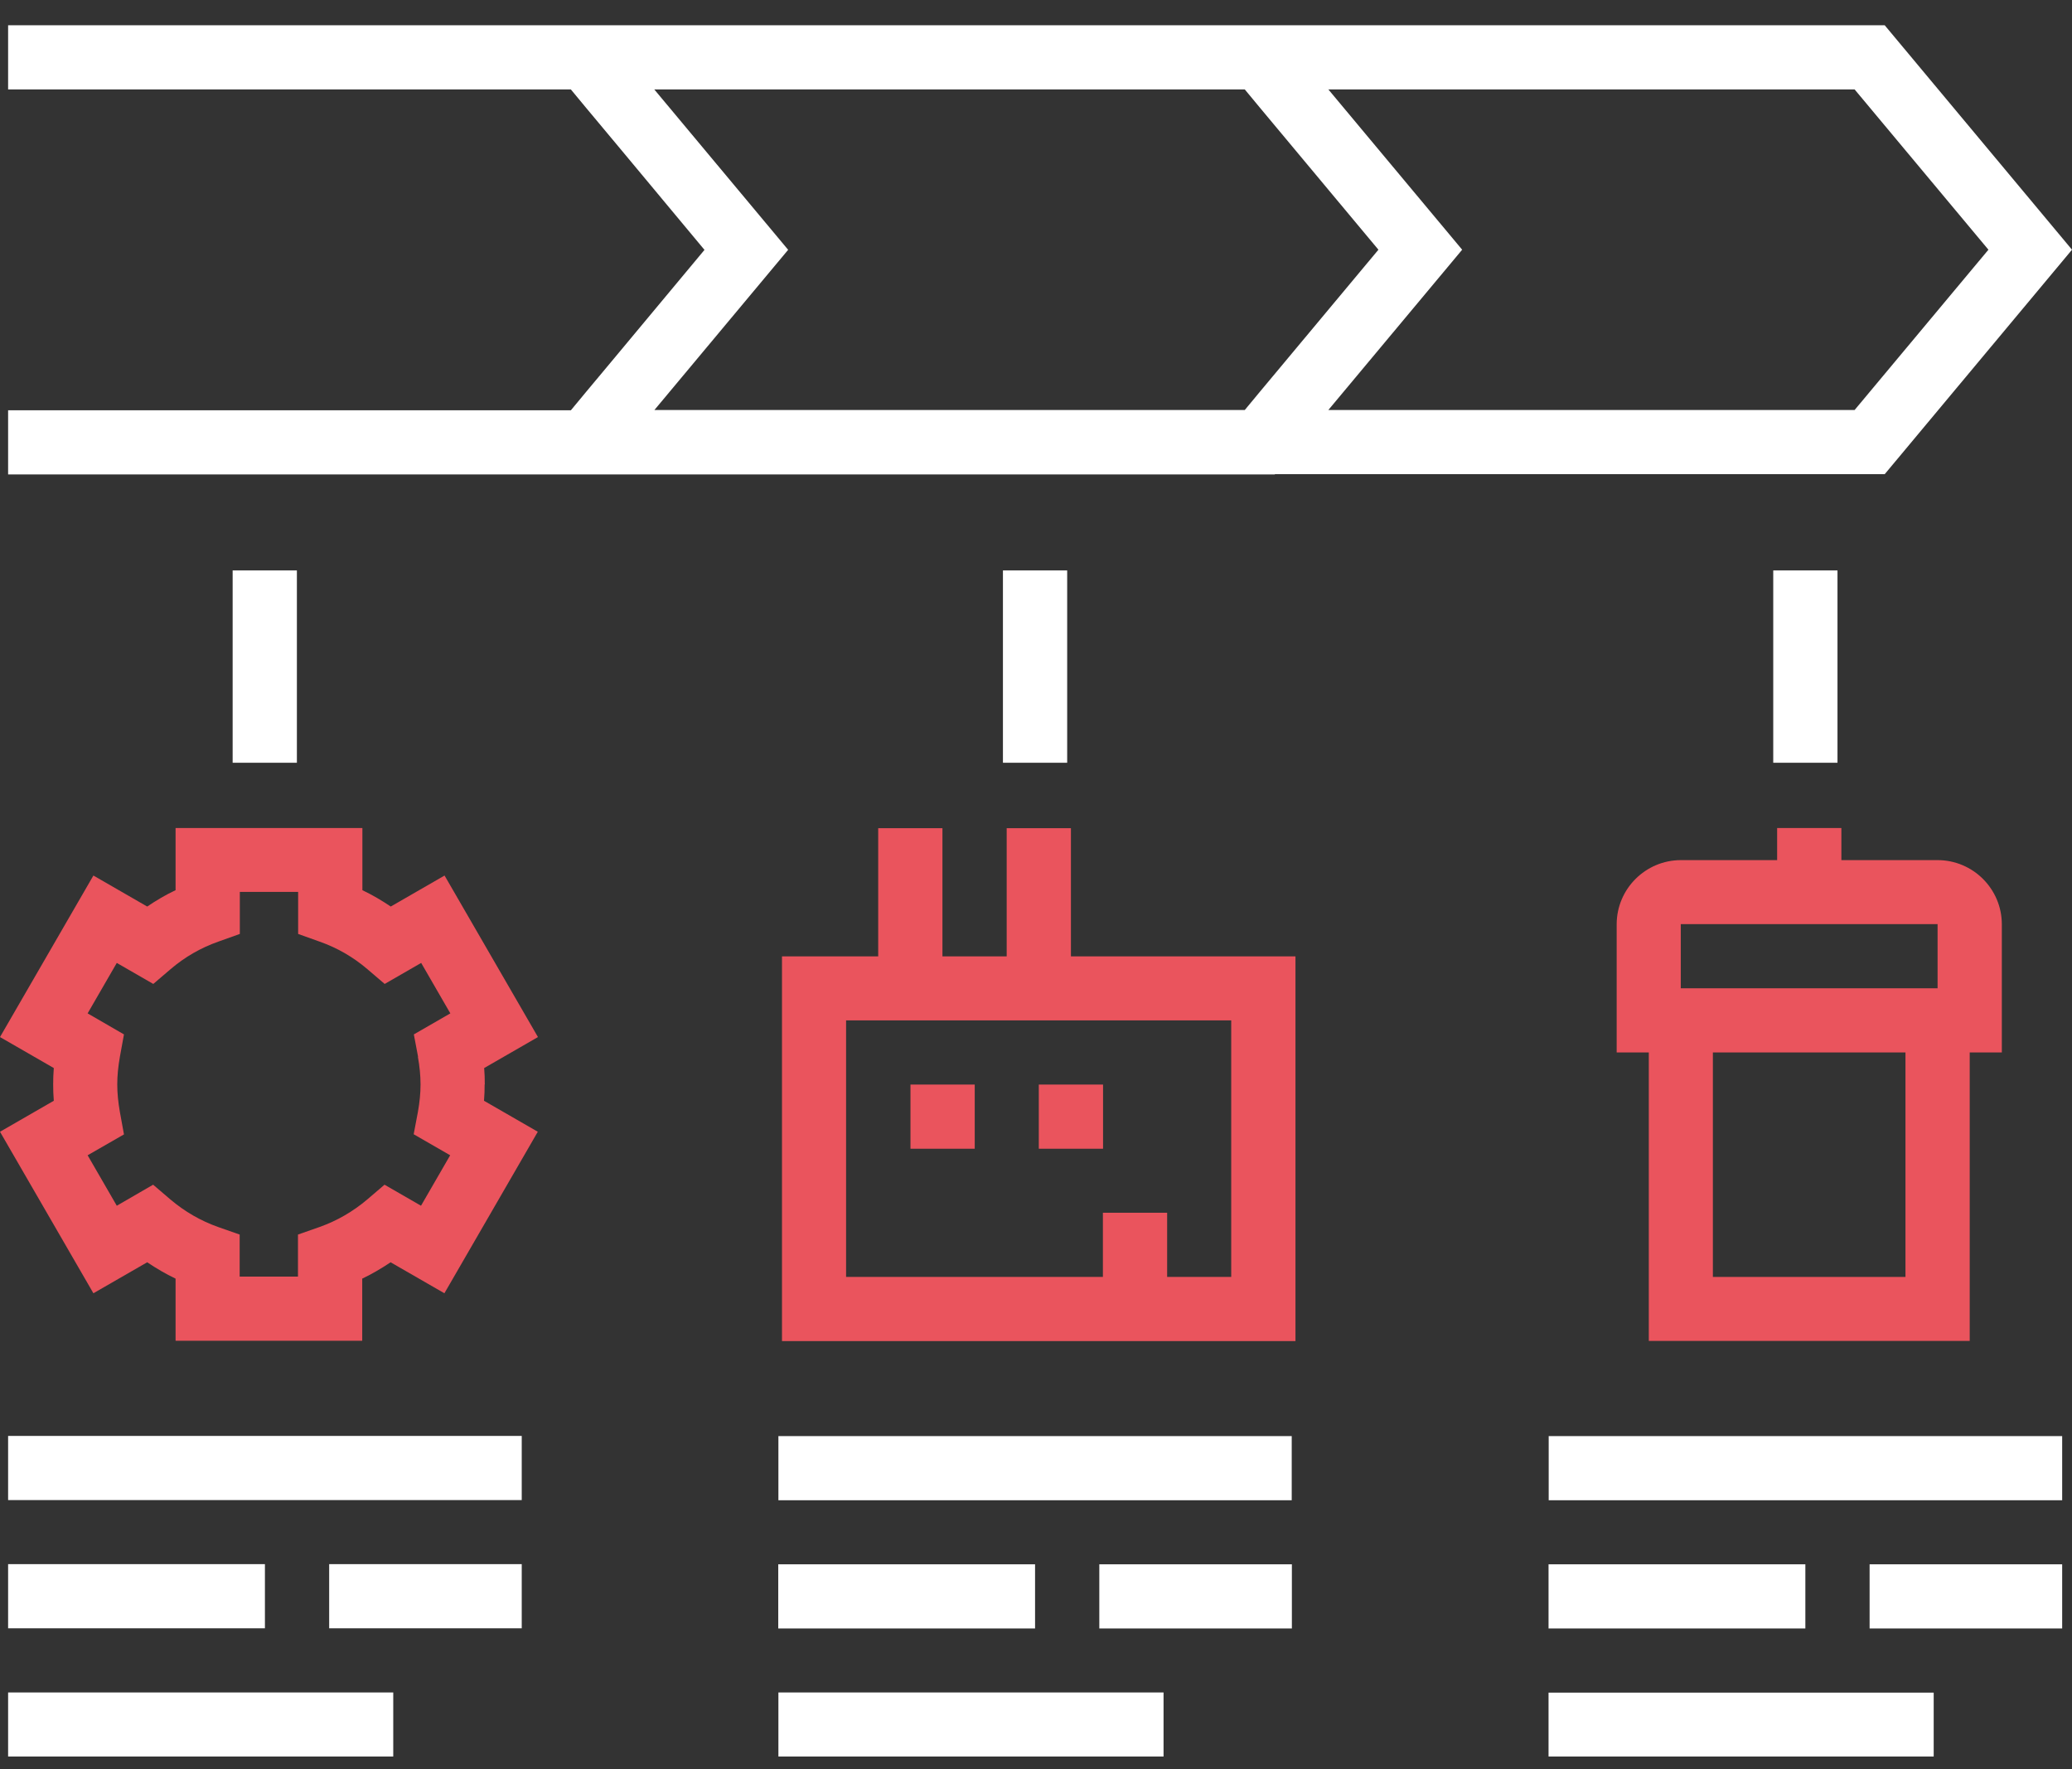 <svg width="164" height="140" viewBox="0 0 164 140" fill="none" xmlns="http://www.w3.org/2000/svg">
<rect x="0" y="0" width="164" height="140" fill="#333333" stroke="none"/>
<g clip-path="url(#clip0_1278_16)">
<path d="M100.908 37.523H149.177L164 19.761L149.177 2H0.642V7.078H45.184L46.369 8.508L48.911 11.552L55.761 19.774L48.911 27.995L46.369 31.039L45.184 32.469H0.642V37.547H100.908V37.523ZM62.376 19.761L51.787 7.078H98.526L99.711 8.508L109.103 19.761L99.711 31.015L98.526 32.444H51.799L62.389 19.761H62.376ZM146.795 7.078L157.385 19.761L146.795 32.444H105.141L115.731 19.761L105.141 7.078H146.795ZM145.438 60.362H140.353V45.14H145.438V60.362ZM79.383 60.362V45.14H84.468V60.362H79.383ZM23.499 45.14V60.362H18.414V45.14H23.499ZM122.58 113.646H163.222V118.724H122.58V113.646ZM147.98 123.79H163.222V128.868H147.98V123.79ZM142.895 128.868H122.568V123.79H142.895V128.868ZM122.568 133.946H153.053V139.025H122.568V133.946ZM61.599 113.646H102.241V118.724H61.611V113.646H61.599ZM81.926 128.868H61.599V123.79H81.926V128.868ZM87.011 123.79H102.253V128.868H87.011V123.79ZM61.611 133.934H92.096V139.012H61.611V133.934ZM0.642 113.634H41.296V118.712H0.642V113.634ZM20.969 123.778V128.856H0.642V123.778H20.969ZM26.054 123.778H41.296V128.856H26.054V123.778ZM0.642 133.934H31.126V139.012H0.642V133.934Z" fill="white"/>
<path d="M38.371 85.815C38.371 85.383 38.359 84.952 38.322 84.52L42.58 82.068L35.187 69.286L30.929 71.739C30.213 71.258 29.46 70.814 28.683 70.445V65.527H13.897V70.445C13.107 70.814 12.367 71.258 11.651 71.739L7.393 69.286L0 82.068L4.258 84.52C4.221 84.964 4.209 85.396 4.209 85.815C4.209 86.234 4.221 86.677 4.258 87.109L0 89.562L7.393 102.343L11.651 99.891C12.367 100.371 13.12 100.815 13.897 101.185V106.103H28.67V101.185C29.448 100.815 30.201 100.371 30.917 99.891L35.175 102.343L42.567 89.562L38.309 87.109C38.346 86.677 38.359 86.246 38.359 85.815H38.371ZM33.077 83.633C33.212 84.385 33.286 85.112 33.286 85.815C33.286 86.517 33.212 87.245 33.077 87.996L32.743 89.759L35.631 91.423L33.323 95.416L30.435 93.752L29.065 94.923C27.942 95.873 26.671 96.612 25.276 97.105L23.585 97.697V101.025H18.97V97.697L17.279 97.105C15.884 96.612 14.613 95.873 13.49 94.923L12.12 93.752L9.244 95.416L6.936 91.423L9.812 89.771L9.491 88.009C9.355 87.232 9.281 86.517 9.281 85.815C9.281 85.112 9.355 84.397 9.491 83.621L9.812 81.858L6.936 80.194L9.244 76.201L12.132 77.865L13.502 76.694C14.613 75.745 15.884 75.005 17.291 74.512L18.982 73.908V70.58H23.598V73.908L25.289 74.512C26.696 75.005 27.967 75.745 29.078 76.694L30.448 77.865L33.336 76.201L35.644 80.194L32.756 81.858L33.089 83.621L33.077 83.633Z" fill="#EA545D"/>
<path d="M153.361 68.066H145.746V65.527H140.661V68.066H133.046C130.245 68.066 127.961 70.346 127.961 73.144V83.288H130.504V106.115H155.904V83.288H158.446V73.144C158.446 70.346 156.163 68.066 153.361 68.066ZM150.819 101.049H135.576V83.288H150.819V101.049ZM153.361 78.21H133.034V73.132H153.361V78.21Z" fill="#EA545D"/>
<path d="M82.222 85.827H87.307V90.905H82.222V85.827Z" fill="#EA545D"/>
<path d="M72.065 85.827H77.15V90.905H72.065V85.827Z" fill="#EA545D"/>
<path d="M84.765 75.683V65.539H79.68V75.683H74.595V65.539H69.51V75.683H61.895V106.127H102.537V75.683H84.752H84.765ZM97.465 101.049H92.38V95.971H87.295V101.049H66.968V80.749H97.452V101.049H97.465Z" fill="#EA545D"/>
</g>
<defs>
<clipPath id="clip0_1278_16">
<rect width="164" height="137" fill="white" transform="translate(0 2)"/>
</clipPath>
</defs>
</svg>
